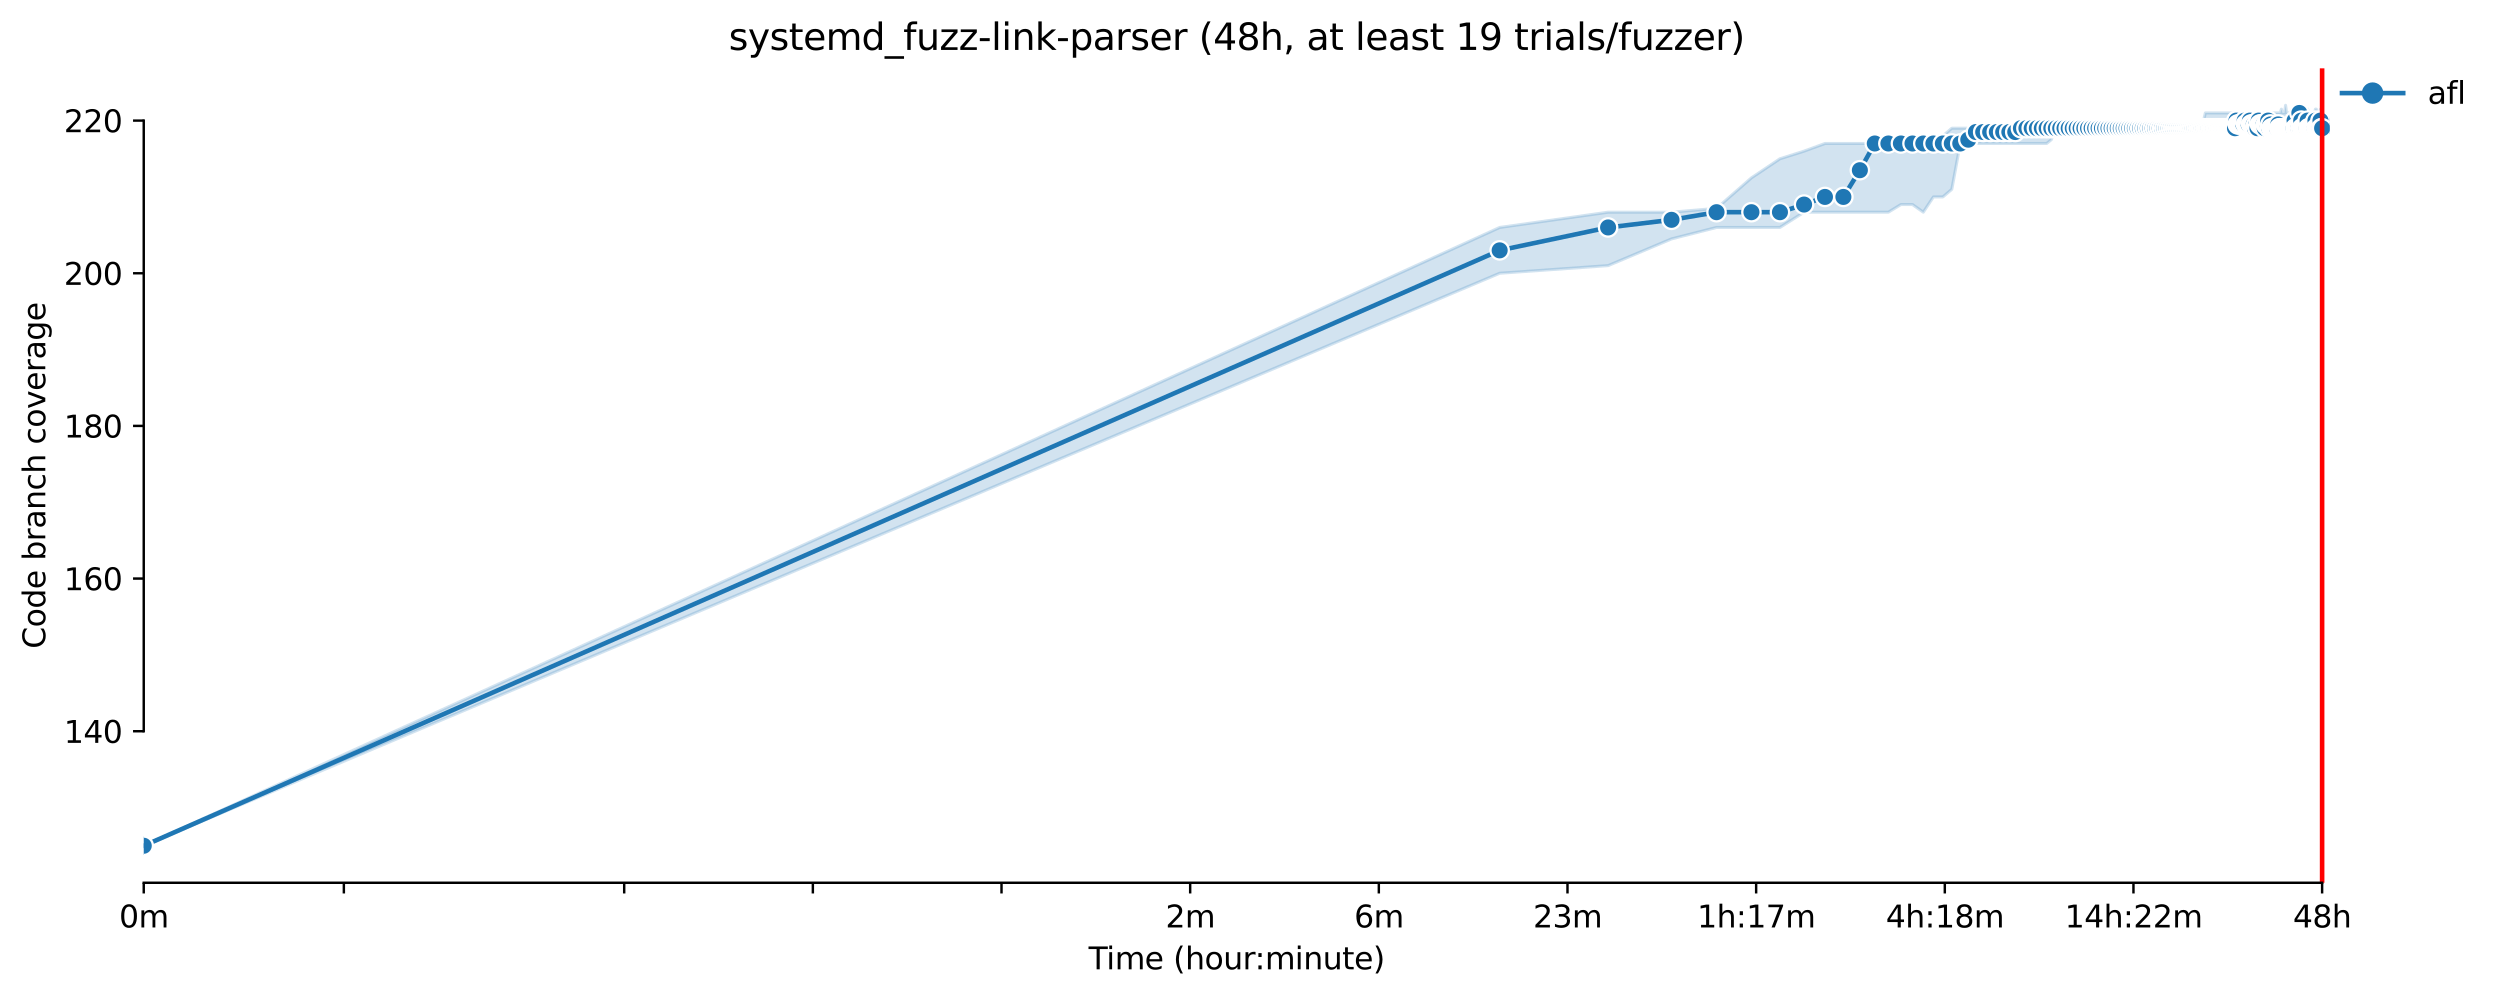 <?xml version="1.0" encoding="utf-8" standalone="no"?>
<!DOCTYPE svg PUBLIC "-//W3C//DTD SVG 1.1//EN"
  "http://www.w3.org/Graphics/SVG/1.1/DTD/svg11.dtd">
<svg xmlns:xlink="http://www.w3.org/1999/xlink" width="816.832pt" height="325.986pt" viewBox="0 0 816.832 325.986" xmlns="http://www.w3.org/2000/svg" version="1.1">
 <defs>
  <style type="text/css">*{stroke-linejoin: round; stroke-linecap: butt}</style>
 </defs>
 <g id="figure_1">
  <g id="patch_1">
   <path d="M 0 325.986 
L 816.832 325.986 
L 816.832 0 
L 0 0 
z
" style="fill: #ffffff"/>
  </g>
  <g id="axes_1">
   <g id="patch_2">
    <path d="M 46.966 288.43 
L 761.206 288.43 
L 761.206 22.318 
L 46.966 22.318 
z
" style="fill: #ffffff"/>
   </g>
   <g id="PolyCollection_1">
    <defs>
     <path id="mf01e368e54" d="M 46.966 -49.652 
L 46.966 -49.652 
L 489.99 -236.704 
L 525.418 -239.198 
L 546.142 -247.927 
L 560.846 -251.668 
L 572.252 -251.668 
L 581.57 -251.668 
L 589.449 -256.656 
L 596.275 -256.656 
L 602.295 -256.656 
L 607.68 -256.656 
L 612.551 -256.656 
L 616.999 -256.656 
L 621.09 -259.15 
L 624.878 -259.15 
L 628.404 -256.656 
L 631.703 -261.644 
L 634.801 -261.644 
L 637.723 -264.138 
L 640.486 -279.102 
L 643.108 -279.102 
L 645.602 -279.102 
L 647.98 -279.102 
L 650.252 -279.102 
L 652.427 -279.102 
L 654.514 -279.102 
L 656.518 -279.102 
L 658.447 -279.102 
L 660.306 -279.102 
L 662.1 -279.102 
L 663.832 -279.102 
L 665.508 -279.102 
L 667.131 -279.102 
L 668.704 -279.102 
L 670.23 -280.349 
L 671.711 -284.09 
L 673.151 -284.09 
L 674.552 -284.09 
L 675.915 -284.09 
L 677.242 -284.09 
L 678.536 -284.09 
L 679.799 -284.09 
L 681.03 -284.09 
L 682.233 -284.09 
L 683.408 -284.09 
L 684.557 -284.09 
L 685.68 -284.09 
L 686.779 -284.09 
L 687.855 -284.09 
L 688.909 -284.09 
L 689.942 -284.09 
L 690.954 -284.09 
L 691.946 -284.09 
L 692.92 -284.09 
L 693.875 -284.09 
L 694.813 -284.09 
L 695.734 -284.09 
L 696.639 -284.09 
L 697.528 -284.09 
L 698.402 -284.09 
L 699.261 -284.09 
L 700.105 -284.09 
L 700.937 -284.09 
L 701.754 -284.09 
L 702.559 -284.09 
L 703.352 -284.09 
L 704.132 -284.09 
L 704.901 -284.09 
L 705.658 -284.09 
L 706.404 -284.09 
L 707.14 -284.09 
L 707.865 -284.09 
L 708.58 -284.09 
L 709.285 -284.09 
L 709.98 -284.09 
L 710.666 -284.09 
L 711.343 -284.09 
L 712.011 -284.09 
L 712.671 -284.09 
L 713.322 -284.09 
L 713.965 -284.09 
L 714.6 -284.09 
L 715.227 -284.09 
L 715.846 -284.09 
L 716.458 -284.09 
L 717.063 -284.09 
L 717.661 -284.09 
L 718.252 -284.09 
L 718.836 -284.09 
L 719.414 -284.09 
L 719.985 -284.09 
L 720.55 -284.09 
L 721.108 -284.09 
L 721.661 -284.09 
L 722.207 -284.09 
L 722.748 -284.09 
L 723.284 -284.09 
L 723.813 -284.09 
L 724.337 -284.09 
L 724.856 -284.09 
L 725.37 -284.09 
L 725.879 -284.09 
L 726.382 -284.09 
L 726.881 -284.09 
L 727.375 -284.09 
L 727.864 -284.09 
L 728.348 -284.09 
L 728.828 -284.09 
L 729.304 -284.09 
L 729.775 -284.09 
L 730.242 -284.09 
L 730.704 -284.09 
L 731.163 -284.09 
L 731.617 -284.09 
L 732.067 -284.09 
L 732.514 -284.09 
L 732.956 -284.09 
L 733.395 -284.09 
L 733.83 -284.09 
L 734.261 -284.09 
L 734.689 -284.09 
L 735.113 -284.09 
L 735.534 -284.09 
L 735.951 -284.09 
L 736.365 -284.09 
L 736.775 -284.09 
L 737.183 -284.09 
L 737.587 -284.09 
L 737.988 -284.09 
L 738.385 -284.09 
L 738.78 -284.09 
L 739.172 -284.09 
L 739.56 -284.09 
L 739.946 -284.09 
L 740.329 -284.09 
L 740.709 -284.09 
L 741.086 -284.09 
L 741.461 -284.09 
L 741.832 -284.09 
L 742.202 -284.09 
L 742.568 -284.09 
L 742.932 -284.09 
L 743.293 -284.09 
L 743.652 -284.09 
L 744.008 -284.09 
L 744.362 -284.09 
L 744.713 -284.09 
L 745.062 -284.09 
L 745.408 -284.09 
L 745.752 -284.09 
L 746.094 -284.09 
L 746.434 -284.09 
L 746.771 -284.09 
L 747.106 -284.09 
L 747.439 -284.09 
L 747.77 -284.09 
L 748.099 -284.09 
L 748.426 -284.09 
L 748.75 -284.09 
L 749.073 -284.09 
L 749.393 -284.09 
L 749.711 -284.09 
L 750.028 -284.09 
L 750.342 -284.09 
L 750.655 -284.09 
L 750.966 -284.09 
L 751.275 -284.09 
L 751.582 -284.09 
L 751.887 -284.09 
L 752.19 -284.09 
L 752.492 -284.09 
L 752.791 -284.09 
L 753.089 -284.09 
L 753.386 -284.09 
L 753.68 -284.09 
L 753.973 -284.09 
L 754.265 -284.09 
L 754.554 -284.09 
L 754.842 -284.09 
L 755.128 -284.09 
L 755.413 -284.09 
L 755.696 -284.09 
L 755.978 -284.09 
L 756.258 -284.09 
L 756.537 -284.09 
L 756.814 -284.09 
L 757.089 -284.09 
L 757.363 -284.09 
L 757.636 -284.09 
L 757.907 -284.09 
L 758.177 -284.09 
L 758.445 -284.09 
L 758.712 -284.09 
L 758.712 -289.078 
L 758.712 -289.078 
L 758.445 -289.078 
L 758.177 -290.325 
L 757.907 -289.078 
L 757.636 -289.078 
L 757.363 -289.078 
L 757.089 -289.078 
L 756.814 -290.325 
L 756.537 -290.325 
L 756.258 -289.078 
L 755.978 -289.078 
L 755.696 -289.078 
L 755.413 -289.078 
L 755.128 -289.078 
L 754.842 -289.078 
L 754.554 -289.078 
L 754.265 -289.078 
L 753.973 -290.325 
L 753.68 -289.078 
L 753.386 -289.078 
L 753.089 -289.078 
L 752.791 -289.078 
L 752.492 -289.078 
L 752.19 -289.078 
L 751.887 -290.325 
L 751.582 -289.078 
L 751.275 -291.572 
L 750.966 -289.078 
L 750.655 -289.078 
L 750.342 -289.078 
L 750.028 -289.078 
L 749.711 -290.325 
L 749.393 -289.078 
L 749.073 -289.078 
L 748.75 -289.078 
L 748.426 -289.078 
L 748.099 -289.078 
L 747.77 -289.078 
L 747.439 -289.078 
L 747.106 -289.078 
L 746.771 -291.572 
L 746.434 -289.078 
L 746.094 -289.078 
L 745.752 -289.078 
L 745.408 -290.325 
L 745.062 -289.078 
L 744.713 -289.078 
L 744.362 -289.078 
L 744.008 -289.078 
L 743.652 -289.078 
L 743.293 -289.078 
L 742.932 -289.078 
L 742.568 -289.078 
L 742.202 -289.078 
L 741.832 -289.078 
L 741.461 -289.078 
L 741.086 -289.078 
L 740.709 -289.078 
L 740.329 -289.078 
L 739.946 -289.078 
L 739.56 -289.078 
L 739.172 -289.078 
L 738.78 -289.078 
L 738.385 -289.078 
L 737.988 -289.078 
L 737.587 -289.078 
L 737.183 -289.078 
L 736.775 -289.078 
L 736.365 -289.078 
L 735.951 -289.078 
L 735.534 -289.078 
L 735.113 -289.078 
L 734.689 -289.078 
L 734.261 -289.078 
L 733.83 -289.078 
L 733.395 -289.078 
L 732.956 -289.078 
L 732.514 -289.078 
L 732.067 -289.078 
L 731.617 -289.078 
L 731.163 -289.078 
L 730.704 -289.078 
L 730.242 -289.078 
L 729.775 -289.078 
L 729.304 -289.078 
L 728.828 -289.078 
L 728.348 -289.078 
L 727.864 -289.078 
L 727.375 -289.078 
L 726.881 -289.078 
L 726.382 -289.078 
L 725.879 -289.078 
L 725.37 -289.078 
L 724.856 -289.078 
L 724.337 -289.078 
L 723.813 -289.078 
L 723.284 -289.078 
L 722.748 -289.078 
L 722.207 -289.078 
L 721.661 -289.078 
L 721.108 -289.078 
L 720.55 -289.078 
L 719.985 -286.584 
L 719.414 -285.337 
L 718.836 -285.337 
L 718.252 -286.584 
L 717.661 -286.584 
L 717.063 -286.584 
L 716.458 -286.584 
L 715.846 -285.337 
L 715.227 -284.09 
L 714.6 -284.09 
L 713.965 -284.09 
L 713.322 -284.09 
L 712.671 -284.09 
L 712.011 -284.09 
L 711.343 -284.09 
L 710.666 -284.09 
L 709.98 -284.09 
L 709.285 -284.09 
L 708.58 -284.09 
L 707.865 -284.09 
L 707.14 -284.09 
L 706.404 -284.09 
L 705.658 -284.09 
L 704.901 -284.09 
L 704.132 -284.09 
L 703.352 -284.09 
L 702.559 -284.09 
L 701.754 -284.09 
L 700.937 -284.09 
L 700.105 -284.09 
L 699.261 -284.09 
L 698.402 -284.09 
L 697.528 -284.09 
L 696.639 -284.09 
L 695.734 -284.09 
L 694.813 -284.09 
L 693.875 -284.09 
L 692.92 -284.09 
L 691.946 -284.09 
L 690.954 -284.09 
L 689.942 -284.09 
L 688.909 -284.09 
L 687.855 -284.09 
L 686.779 -284.09 
L 685.68 -284.09 
L 684.557 -284.09 
L 683.408 -284.09 
L 682.233 -284.09 
L 681.03 -284.09 
L 679.799 -284.09 
L 678.536 -284.09 
L 677.242 -284.09 
L 675.915 -284.09 
L 674.552 -284.09 
L 673.151 -284.09 
L 671.711 -284.09 
L 670.23 -284.09 
L 668.704 -284.09 
L 667.131 -284.09 
L 665.508 -284.09 
L 663.832 -284.09 
L 662.1 -284.09 
L 660.306 -284.09 
L 658.447 -284.09 
L 656.518 -284.09 
L 654.514 -284.09 
L 652.427 -284.09 
L 650.252 -284.09 
L 647.98 -284.09 
L 645.602 -284.09 
L 643.108 -284.09 
L 640.486 -284.09 
L 637.723 -284.09 
L 634.801 -281.596 
L 631.703 -281.596 
L 628.404 -279.102 
L 624.878 -279.102 
L 621.09 -279.102 
L 616.999 -279.102 
L 612.551 -279.102 
L 607.68 -279.102 
L 602.295 -279.102 
L 596.275 -279.102 
L 589.449 -276.608 
L 581.57 -274.114 
L 572.252 -267.879 
L 560.846 -257.903 
L 546.142 -256.656 
L 525.418 -256.656 
L 489.99 -251.668 
L 46.966 -49.652 
z
" style="stroke: #1f77b4; stroke-opacity: 0.2"/>
    </defs>
    <g clip-path="url(#p136a111b9c)">
     <use xlink:href="#mf01e368e54" x="0" y="325.986" style="fill: #1f77b4; fill-opacity: 0.2; stroke: #1f77b4; stroke-opacity: 0.2"/>
    </g>
   </g>
   <g id="matplotlib.axis_1">
    <g id="xtick_1">
     <g id="line2d_1">
      <defs>
       <path id="m163ec6a4d7" d="M 0 0 
L 0 3.5 
" style="stroke: #000000; stroke-width: 0.8"/>
      </defs>
      <g>
       <use xlink:href="#m163ec6a4d7" x="46.966" y="288.43" style="stroke: #000000; stroke-width: 0.8"/>
      </g>
     </g>
     <g id="text_1">
      <!-- 0m -->
      <g transform="translate(38.914 303.029) scale(0.1 -0.1)">
       <defs>
        <path id="DejaVuSans-30" d="M 2034 4250 
Q 1547 4250 1301 3770 
Q 1056 3291 1056 2328 
Q 1056 1369 1301 889 
Q 1547 409 2034 409 
Q 2525 409 2770 889 
Q 3016 1369 3016 2328 
Q 3016 3291 2770 3770 
Q 2525 4250 2034 4250 
z
M 2034 4750 
Q 2819 4750 3233 4129 
Q 3647 3509 3647 2328 
Q 3647 1150 3233 529 
Q 2819 -91 2034 -91 
Q 1250 -91 836 529 
Q 422 1150 422 2328 
Q 422 3509 836 4129 
Q 1250 4750 2034 4750 
z
" transform="scale(0.016)"/>
        <path id="DejaVuSans-6d" d="M 3328 2828 
Q 3544 3216 3844 3400 
Q 4144 3584 4550 3584 
Q 5097 3584 5394 3201 
Q 5691 2819 5691 2113 
L 5691 0 
L 5113 0 
L 5113 2094 
Q 5113 2597 4934 2840 
Q 4756 3084 4391 3084 
Q 3944 3084 3684 2787 
Q 3425 2491 3425 1978 
L 3425 0 
L 2847 0 
L 2847 2094 
Q 2847 2600 2669 2842 
Q 2491 3084 2119 3084 
Q 1678 3084 1418 2786 
Q 1159 2488 1159 1978 
L 1159 0 
L 581 0 
L 581 3500 
L 1159 3500 
L 1159 2956 
Q 1356 3278 1631 3431 
Q 1906 3584 2284 3584 
Q 2666 3584 2933 3390 
Q 3200 3197 3328 2828 
z
" transform="scale(0.016)"/>
       </defs>
       <use xlink:href="#DejaVuSans-30"/>
       <use xlink:href="#DejaVuSans-6d" x="63.623"/>
      </g>
     </g>
    </g>
    <g id="xtick_2">
     <g id="line2d_2">
      <g>
       <use xlink:href="#m163ec6a4d7" x="112.349" y="288.43" style="stroke: #000000; stroke-width: 0.8"/>
      </g>
     </g>
    </g>
    <g id="xtick_3">
     <g id="line2d_3">
      <g>
       <use xlink:href="#m163ec6a4d7" x="203.945" y="288.43" style="stroke: #000000; stroke-width: 0.8"/>
      </g>
     </g>
    </g>
    <g id="xtick_4">
     <g id="line2d_4">
      <g>
       <use xlink:href="#m163ec6a4d7" x="265.586" y="288.43" style="stroke: #000000; stroke-width: 0.8"/>
      </g>
     </g>
    </g>
    <g id="xtick_5">
     <g id="line2d_5">
      <g>
       <use xlink:href="#m163ec6a4d7" x="327.227" y="288.43" style="stroke: #000000; stroke-width: 0.8"/>
      </g>
     </g>
    </g>
    <g id="xtick_6">
     <g id="line2d_6">
      <g>
       <use xlink:href="#m163ec6a4d7" x="388.867" y="288.43" style="stroke: #000000; stroke-width: 0.8"/>
      </g>
     </g>
     <g id="text_2">
      <!-- 2m -->
      <g transform="translate(380.816 303.029) scale(0.1 -0.1)">
       <defs>
        <path id="DejaVuSans-32" d="M 1228 531 
L 3431 531 
L 3431 0 
L 469 0 
L 469 531 
Q 828 903 1448 1529 
Q 2069 2156 2228 2338 
Q 2531 2678 2651 2914 
Q 2772 3150 2772 3378 
Q 2772 3750 2511 3984 
Q 2250 4219 1831 4219 
Q 1534 4219 1204 4116 
Q 875 4013 500 3803 
L 500 4441 
Q 881 4594 1212 4672 
Q 1544 4750 1819 4750 
Q 2544 4750 2975 4387 
Q 3406 4025 3406 3419 
Q 3406 3131 3298 2873 
Q 3191 2616 2906 2266 
Q 2828 2175 2409 1742 
Q 1991 1309 1228 531 
z
" transform="scale(0.016)"/>
       </defs>
       <use xlink:href="#DejaVuSans-32"/>
       <use xlink:href="#DejaVuSans-6d" x="63.623"/>
      </g>
     </g>
    </g>
    <g id="xtick_7">
     <g id="line2d_7">
      <g>
       <use xlink:href="#m163ec6a4d7" x="450.508" y="288.43" style="stroke: #000000; stroke-width: 0.8"/>
      </g>
     </g>
     <g id="text_3">
      <!-- 6m -->
      <g transform="translate(442.457 303.029) scale(0.1 -0.1)">
       <defs>
        <path id="DejaVuSans-36" d="M 2113 2584 
Q 1688 2584 1439 2293 
Q 1191 2003 1191 1497 
Q 1191 994 1439 701 
Q 1688 409 2113 409 
Q 2538 409 2786 701 
Q 3034 994 3034 1497 
Q 3034 2003 2786 2293 
Q 2538 2584 2113 2584 
z
M 3366 4563 
L 3366 3988 
Q 3128 4100 2886 4159 
Q 2644 4219 2406 4219 
Q 1781 4219 1451 3797 
Q 1122 3375 1075 2522 
Q 1259 2794 1537 2939 
Q 1816 3084 2150 3084 
Q 2853 3084 3261 2657 
Q 3669 2231 3669 1497 
Q 3669 778 3244 343 
Q 2819 -91 2113 -91 
Q 1303 -91 875 529 
Q 447 1150 447 2328 
Q 447 3434 972 4092 
Q 1497 4750 2381 4750 
Q 2619 4750 2861 4703 
Q 3103 4656 3366 4563 
z
" transform="scale(0.016)"/>
       </defs>
       <use xlink:href="#DejaVuSans-36"/>
       <use xlink:href="#DejaVuSans-6d" x="63.623"/>
      </g>
     </g>
    </g>
    <g id="xtick_8">
     <g id="line2d_8">
      <g>
       <use xlink:href="#m163ec6a4d7" x="512.149" y="288.43" style="stroke: #000000; stroke-width: 0.8"/>
      </g>
     </g>
     <g id="text_4">
      <!-- 23m -->
      <g transform="translate(500.916 303.029) scale(0.1 -0.1)">
       <defs>
        <path id="DejaVuSans-33" d="M 2597 2516 
Q 3050 2419 3304 2112 
Q 3559 1806 3559 1356 
Q 3559 666 3084 287 
Q 2609 -91 1734 -91 
Q 1441 -91 1130 -33 
Q 819 25 488 141 
L 488 750 
Q 750 597 1062 519 
Q 1375 441 1716 441 
Q 2309 441 2620 675 
Q 2931 909 2931 1356 
Q 2931 1769 2642 2001 
Q 2353 2234 1838 2234 
L 1294 2234 
L 1294 2753 
L 1863 2753 
Q 2328 2753 2575 2939 
Q 2822 3125 2822 3475 
Q 2822 3834 2567 4026 
Q 2313 4219 1838 4219 
Q 1578 4219 1281 4162 
Q 984 4106 628 3988 
L 628 4550 
Q 988 4650 1302 4700 
Q 1616 4750 1894 4750 
Q 2613 4750 3031 4423 
Q 3450 4097 3450 3541 
Q 3450 3153 3228 2886 
Q 3006 2619 2597 2516 
z
" transform="scale(0.016)"/>
       </defs>
       <use xlink:href="#DejaVuSans-32"/>
       <use xlink:href="#DejaVuSans-33" x="63.623"/>
       <use xlink:href="#DejaVuSans-6d" x="127.246"/>
      </g>
     </g>
    </g>
    <g id="xtick_9">
     <g id="line2d_9">
      <g>
       <use xlink:href="#m163ec6a4d7" x="573.79" y="288.43" style="stroke: #000000; stroke-width: 0.8"/>
      </g>
     </g>
     <g id="text_5">
      <!-- 1h:17m -->
      <g transform="translate(554.523 303.029) scale(0.1 -0.1)">
       <defs>
        <path id="DejaVuSans-31" d="M 794 531 
L 1825 531 
L 1825 4091 
L 703 3866 
L 703 4441 
L 1819 4666 
L 2450 4666 
L 2450 531 
L 3481 531 
L 3481 0 
L 794 0 
L 794 531 
z
" transform="scale(0.016)"/>
        <path id="DejaVuSans-68" d="M 3513 2113 
L 3513 0 
L 2938 0 
L 2938 2094 
Q 2938 2591 2744 2837 
Q 2550 3084 2163 3084 
Q 1697 3084 1428 2787 
Q 1159 2491 1159 1978 
L 1159 0 
L 581 0 
L 581 4863 
L 1159 4863 
L 1159 2956 
Q 1366 3272 1645 3428 
Q 1925 3584 2291 3584 
Q 2894 3584 3203 3211 
Q 3513 2838 3513 2113 
z
" transform="scale(0.016)"/>
        <path id="DejaVuSans-3a" d="M 750 794 
L 1409 794 
L 1409 0 
L 750 0 
L 750 794 
z
M 750 3309 
L 1409 3309 
L 1409 2516 
L 750 2516 
L 750 3309 
z
" transform="scale(0.016)"/>
        <path id="DejaVuSans-37" d="M 525 4666 
L 3525 4666 
L 3525 4397 
L 1831 0 
L 1172 0 
L 2766 4134 
L 525 4134 
L 525 4666 
z
" transform="scale(0.016)"/>
       </defs>
       <use xlink:href="#DejaVuSans-31"/>
       <use xlink:href="#DejaVuSans-68" x="63.623"/>
       <use xlink:href="#DejaVuSans-3a" x="127.002"/>
       <use xlink:href="#DejaVuSans-31" x="160.693"/>
       <use xlink:href="#DejaVuSans-37" x="224.316"/>
       <use xlink:href="#DejaVuSans-6d" x="287.939"/>
      </g>
     </g>
    </g>
    <g id="xtick_10">
     <g id="line2d_10">
      <g>
       <use xlink:href="#m163ec6a4d7" x="635.431" y="288.43" style="stroke: #000000; stroke-width: 0.8"/>
      </g>
     </g>
     <g id="text_6">
      <!-- 4h:18m -->
      <g transform="translate(616.163 303.029) scale(0.1 -0.1)">
       <defs>
        <path id="DejaVuSans-34" d="M 2419 4116 
L 825 1625 
L 2419 1625 
L 2419 4116 
z
M 2253 4666 
L 3047 4666 
L 3047 1625 
L 3713 1625 
L 3713 1100 
L 3047 1100 
L 3047 0 
L 2419 0 
L 2419 1100 
L 313 1100 
L 313 1709 
L 2253 4666 
z
" transform="scale(0.016)"/>
        <path id="DejaVuSans-38" d="M 2034 2216 
Q 1584 2216 1326 1975 
Q 1069 1734 1069 1313 
Q 1069 891 1326 650 
Q 1584 409 2034 409 
Q 2484 409 2743 651 
Q 3003 894 3003 1313 
Q 3003 1734 2745 1975 
Q 2488 2216 2034 2216 
z
M 1403 2484 
Q 997 2584 770 2862 
Q 544 3141 544 3541 
Q 544 4100 942 4425 
Q 1341 4750 2034 4750 
Q 2731 4750 3128 4425 
Q 3525 4100 3525 3541 
Q 3525 3141 3298 2862 
Q 3072 2584 2669 2484 
Q 3125 2378 3379 2068 
Q 3634 1759 3634 1313 
Q 3634 634 3220 271 
Q 2806 -91 2034 -91 
Q 1263 -91 848 271 
Q 434 634 434 1313 
Q 434 1759 690 2068 
Q 947 2378 1403 2484 
z
M 1172 3481 
Q 1172 3119 1398 2916 
Q 1625 2713 2034 2713 
Q 2441 2713 2670 2916 
Q 2900 3119 2900 3481 
Q 2900 3844 2670 4047 
Q 2441 4250 2034 4250 
Q 1625 4250 1398 4047 
Q 1172 3844 1172 3481 
z
" transform="scale(0.016)"/>
       </defs>
       <use xlink:href="#DejaVuSans-34"/>
       <use xlink:href="#DejaVuSans-68" x="63.623"/>
       <use xlink:href="#DejaVuSans-3a" x="127.002"/>
       <use xlink:href="#DejaVuSans-31" x="160.693"/>
       <use xlink:href="#DejaVuSans-38" x="224.316"/>
       <use xlink:href="#DejaVuSans-6d" x="287.939"/>
      </g>
     </g>
    </g>
    <g id="xtick_11">
     <g id="line2d_11">
      <g>
       <use xlink:href="#m163ec6a4d7" x="697.071" y="288.43" style="stroke: #000000; stroke-width: 0.8"/>
      </g>
     </g>
     <g id="text_7">
      <!-- 14h:22m -->
      <g transform="translate(674.623 303.029) scale(0.1 -0.1)">
       <use xlink:href="#DejaVuSans-31"/>
       <use xlink:href="#DejaVuSans-34" x="63.623"/>
       <use xlink:href="#DejaVuSans-68" x="127.246"/>
       <use xlink:href="#DejaVuSans-3a" x="190.625"/>
       <use xlink:href="#DejaVuSans-32" x="224.316"/>
       <use xlink:href="#DejaVuSans-32" x="287.939"/>
       <use xlink:href="#DejaVuSans-6d" x="351.562"/>
      </g>
     </g>
    </g>
    <g id="xtick_12">
     <g id="line2d_12">
      <g>
       <use xlink:href="#m163ec6a4d7" x="758.712" y="288.43" style="stroke: #000000; stroke-width: 0.8"/>
      </g>
     </g>
     <g id="text_8">
      <!-- 48h -->
      <g transform="translate(749.181 303.029) scale(0.1 -0.1)">
       <use xlink:href="#DejaVuSans-34"/>
       <use xlink:href="#DejaVuSans-38" x="63.623"/>
       <use xlink:href="#DejaVuSans-68" x="127.246"/>
      </g>
     </g>
    </g>
    <g id="text_9">
     <!-- Time (hour:minute) -->
     <g transform="translate(355.679 316.707) scale(0.1 -0.1)">
      <defs>
       <path id="DejaVuSans-54" d="M -19 4666 
L 3928 4666 
L 3928 4134 
L 2272 4134 
L 2272 0 
L 1638 0 
L 1638 4134 
L -19 4134 
L -19 4666 
z
" transform="scale(0.016)"/>
       <path id="DejaVuSans-69" d="M 603 3500 
L 1178 3500 
L 1178 0 
L 603 0 
L 603 3500 
z
M 603 4863 
L 1178 4863 
L 1178 4134 
L 603 4134 
L 603 4863 
z
" transform="scale(0.016)"/>
       <path id="DejaVuSans-65" d="M 3597 1894 
L 3597 1613 
L 953 1613 
Q 991 1019 1311 708 
Q 1631 397 2203 397 
Q 2534 397 2845 478 
Q 3156 559 3463 722 
L 3463 178 
Q 3153 47 2828 -22 
Q 2503 -91 2169 -91 
Q 1331 -91 842 396 
Q 353 884 353 1716 
Q 353 2575 817 3079 
Q 1281 3584 2069 3584 
Q 2775 3584 3186 3129 
Q 3597 2675 3597 1894 
z
M 3022 2063 
Q 3016 2534 2758 2815 
Q 2500 3097 2075 3097 
Q 1594 3097 1305 2825 
Q 1016 2553 972 2059 
L 3022 2063 
z
" transform="scale(0.016)"/>
       <path id="DejaVuSans-20" transform="scale(0.016)"/>
       <path id="DejaVuSans-28" d="M 1984 4856 
Q 1566 4138 1362 3434 
Q 1159 2731 1159 2009 
Q 1159 1288 1364 580 
Q 1569 -128 1984 -844 
L 1484 -844 
Q 1016 -109 783 600 
Q 550 1309 550 2009 
Q 550 2706 781 3412 
Q 1013 4119 1484 4856 
L 1984 4856 
z
" transform="scale(0.016)"/>
       <path id="DejaVuSans-6f" d="M 1959 3097 
Q 1497 3097 1228 2736 
Q 959 2375 959 1747 
Q 959 1119 1226 758 
Q 1494 397 1959 397 
Q 2419 397 2687 759 
Q 2956 1122 2956 1747 
Q 2956 2369 2687 2733 
Q 2419 3097 1959 3097 
z
M 1959 3584 
Q 2709 3584 3137 3096 
Q 3566 2609 3566 1747 
Q 3566 888 3137 398 
Q 2709 -91 1959 -91 
Q 1206 -91 779 398 
Q 353 888 353 1747 
Q 353 2609 779 3096 
Q 1206 3584 1959 3584 
z
" transform="scale(0.016)"/>
       <path id="DejaVuSans-75" d="M 544 1381 
L 544 3500 
L 1119 3500 
L 1119 1403 
Q 1119 906 1312 657 
Q 1506 409 1894 409 
Q 2359 409 2629 706 
Q 2900 1003 2900 1516 
L 2900 3500 
L 3475 3500 
L 3475 0 
L 2900 0 
L 2900 538 
Q 2691 219 2414 64 
Q 2138 -91 1772 -91 
Q 1169 -91 856 284 
Q 544 659 544 1381 
z
M 1991 3584 
L 1991 3584 
z
" transform="scale(0.016)"/>
       <path id="DejaVuSans-72" d="M 2631 2963 
Q 2534 3019 2420 3045 
Q 2306 3072 2169 3072 
Q 1681 3072 1420 2755 
Q 1159 2438 1159 1844 
L 1159 0 
L 581 0 
L 581 3500 
L 1159 3500 
L 1159 2956 
Q 1341 3275 1631 3429 
Q 1922 3584 2338 3584 
Q 2397 3584 2469 3576 
Q 2541 3569 2628 3553 
L 2631 2963 
z
" transform="scale(0.016)"/>
       <path id="DejaVuSans-6e" d="M 3513 2113 
L 3513 0 
L 2938 0 
L 2938 2094 
Q 2938 2591 2744 2837 
Q 2550 3084 2163 3084 
Q 1697 3084 1428 2787 
Q 1159 2491 1159 1978 
L 1159 0 
L 581 0 
L 581 3500 
L 1159 3500 
L 1159 2956 
Q 1366 3272 1645 3428 
Q 1925 3584 2291 3584 
Q 2894 3584 3203 3211 
Q 3513 2838 3513 2113 
z
" transform="scale(0.016)"/>
       <path id="DejaVuSans-74" d="M 1172 4494 
L 1172 3500 
L 2356 3500 
L 2356 3053 
L 1172 3053 
L 1172 1153 
Q 1172 725 1289 603 
Q 1406 481 1766 481 
L 2356 481 
L 2356 0 
L 1766 0 
Q 1100 0 847 248 
Q 594 497 594 1153 
L 594 3053 
L 172 3053 
L 172 3500 
L 594 3500 
L 594 4494 
L 1172 4494 
z
" transform="scale(0.016)"/>
       <path id="DejaVuSans-29" d="M 513 4856 
L 1013 4856 
Q 1481 4119 1714 3412 
Q 1947 2706 1947 2009 
Q 1947 1309 1714 600 
Q 1481 -109 1013 -844 
L 513 -844 
Q 928 -128 1133 580 
Q 1338 1288 1338 2009 
Q 1338 2731 1133 3434 
Q 928 4138 513 4856 
z
" transform="scale(0.016)"/>
      </defs>
      <use xlink:href="#DejaVuSans-54"/>
      <use xlink:href="#DejaVuSans-69" x="57.959"/>
      <use xlink:href="#DejaVuSans-6d" x="85.742"/>
      <use xlink:href="#DejaVuSans-65" x="183.154"/>
      <use xlink:href="#DejaVuSans-20" x="244.678"/>
      <use xlink:href="#DejaVuSans-28" x="276.465"/>
      <use xlink:href="#DejaVuSans-68" x="315.479"/>
      <use xlink:href="#DejaVuSans-6f" x="378.857"/>
      <use xlink:href="#DejaVuSans-75" x="440.039"/>
      <use xlink:href="#DejaVuSans-72" x="503.418"/>
      <use xlink:href="#DejaVuSans-3a" x="542.781"/>
      <use xlink:href="#DejaVuSans-6d" x="576.473"/>
      <use xlink:href="#DejaVuSans-69" x="673.885"/>
      <use xlink:href="#DejaVuSans-6e" x="701.668"/>
      <use xlink:href="#DejaVuSans-75" x="765.047"/>
      <use xlink:href="#DejaVuSans-74" x="828.426"/>
      <use xlink:href="#DejaVuSans-65" x="867.635"/>
      <use xlink:href="#DejaVuSans-29" x="929.158"/>
     </g>
    </g>
   </g>
   <g id="matplotlib.axis_2">
    <g id="ytick_1">
     <g id="line2d_13">
      <defs>
       <path id="m5f1158f7d7" d="M 0 0 
L -3.5 0 
" style="stroke: #000000; stroke-width: 0.8"/>
      </defs>
      <g>
       <use xlink:href="#m5f1158f7d7" x="46.966" y="238.924" style="stroke: #000000; stroke-width: 0.8"/>
      </g>
     </g>
     <g id="text_10">
      <!-- 140 -->
      <g transform="translate(20.878 242.723) scale(0.1 -0.1)">
       <use xlink:href="#DejaVuSans-31"/>
       <use xlink:href="#DejaVuSans-34" x="63.623"/>
       <use xlink:href="#DejaVuSans-30" x="127.246"/>
      </g>
     </g>
    </g>
    <g id="ytick_2">
     <g id="line2d_14">
      <g>
       <use xlink:href="#m5f1158f7d7" x="46.966" y="189.043" style="stroke: #000000; stroke-width: 0.8"/>
      </g>
     </g>
     <g id="text_11">
      <!-- 160 -->
      <g transform="translate(20.878 192.843) scale(0.1 -0.1)">
       <use xlink:href="#DejaVuSans-31"/>
       <use xlink:href="#DejaVuSans-36" x="63.623"/>
       <use xlink:href="#DejaVuSans-30" x="127.246"/>
      </g>
     </g>
    </g>
    <g id="ytick_3">
     <g id="line2d_15">
      <g>
       <use xlink:href="#m5f1158f7d7" x="46.966" y="139.163" style="stroke: #000000; stroke-width: 0.8"/>
      </g>
     </g>
     <g id="text_12">
      <!-- 180 -->
      <g transform="translate(20.878 142.962) scale(0.1 -0.1)">
       <use xlink:href="#DejaVuSans-31"/>
       <use xlink:href="#DejaVuSans-38" x="63.623"/>
       <use xlink:href="#DejaVuSans-30" x="127.246"/>
      </g>
     </g>
    </g>
    <g id="ytick_4">
     <g id="line2d_16">
      <g>
       <use xlink:href="#m5f1158f7d7" x="46.966" y="89.283" style="stroke: #000000; stroke-width: 0.8"/>
      </g>
     </g>
     <g id="text_13">
      <!-- 200 -->
      <g transform="translate(20.878 93.082) scale(0.1 -0.1)">
       <use xlink:href="#DejaVuSans-32"/>
       <use xlink:href="#DejaVuSans-30" x="63.623"/>
       <use xlink:href="#DejaVuSans-30" x="127.246"/>
      </g>
     </g>
    </g>
    <g id="ytick_5">
     <g id="line2d_17">
      <g>
       <use xlink:href="#m5f1158f7d7" x="46.966" y="39.402" style="stroke: #000000; stroke-width: 0.8"/>
      </g>
     </g>
     <g id="text_14">
      <!-- 220 -->
      <g transform="translate(20.878 43.201) scale(0.1 -0.1)">
       <use xlink:href="#DejaVuSans-32"/>
       <use xlink:href="#DejaVuSans-32" x="63.623"/>
       <use xlink:href="#DejaVuSans-30" x="127.246"/>
      </g>
     </g>
    </g>
    <g id="text_15">
     <!-- Code branch coverage -->
     <g transform="translate(14.798 211.949) rotate(-90) scale(0.1 -0.1)">
      <defs>
       <path id="DejaVuSans-43" d="M 4122 4306 
L 4122 3641 
Q 3803 3938 3442 4084 
Q 3081 4231 2675 4231 
Q 1875 4231 1450 3742 
Q 1025 3253 1025 2328 
Q 1025 1406 1450 917 
Q 1875 428 2675 428 
Q 3081 428 3442 575 
Q 3803 722 4122 1019 
L 4122 359 
Q 3791 134 3420 21 
Q 3050 -91 2638 -91 
Q 1578 -91 968 557 
Q 359 1206 359 2328 
Q 359 3453 968 4101 
Q 1578 4750 2638 4750 
Q 3056 4750 3426 4639 
Q 3797 4528 4122 4306 
z
" transform="scale(0.016)"/>
       <path id="DejaVuSans-64" d="M 2906 2969 
L 2906 4863 
L 3481 4863 
L 3481 0 
L 2906 0 
L 2906 525 
Q 2725 213 2448 61 
Q 2172 -91 1784 -91 
Q 1150 -91 751 415 
Q 353 922 353 1747 
Q 353 2572 751 3078 
Q 1150 3584 1784 3584 
Q 2172 3584 2448 3432 
Q 2725 3281 2906 2969 
z
M 947 1747 
Q 947 1113 1208 752 
Q 1469 391 1925 391 
Q 2381 391 2643 752 
Q 2906 1113 2906 1747 
Q 2906 2381 2643 2742 
Q 2381 3103 1925 3103 
Q 1469 3103 1208 2742 
Q 947 2381 947 1747 
z
" transform="scale(0.016)"/>
       <path id="DejaVuSans-62" d="M 3116 1747 
Q 3116 2381 2855 2742 
Q 2594 3103 2138 3103 
Q 1681 3103 1420 2742 
Q 1159 2381 1159 1747 
Q 1159 1113 1420 752 
Q 1681 391 2138 391 
Q 2594 391 2855 752 
Q 3116 1113 3116 1747 
z
M 1159 2969 
Q 1341 3281 1617 3432 
Q 1894 3584 2278 3584 
Q 2916 3584 3314 3078 
Q 3713 2572 3713 1747 
Q 3713 922 3314 415 
Q 2916 -91 2278 -91 
Q 1894 -91 1617 61 
Q 1341 213 1159 525 
L 1159 0 
L 581 0 
L 581 4863 
L 1159 4863 
L 1159 2969 
z
" transform="scale(0.016)"/>
       <path id="DejaVuSans-61" d="M 2194 1759 
Q 1497 1759 1228 1600 
Q 959 1441 959 1056 
Q 959 750 1161 570 
Q 1363 391 1709 391 
Q 2188 391 2477 730 
Q 2766 1069 2766 1631 
L 2766 1759 
L 2194 1759 
z
M 3341 1997 
L 3341 0 
L 2766 0 
L 2766 531 
Q 2569 213 2275 61 
Q 1981 -91 1556 -91 
Q 1019 -91 701 211 
Q 384 513 384 1019 
Q 384 1609 779 1909 
Q 1175 2209 1959 2209 
L 2766 2209 
L 2766 2266 
Q 2766 2663 2505 2880 
Q 2244 3097 1772 3097 
Q 1472 3097 1187 3025 
Q 903 2953 641 2809 
L 641 3341 
Q 956 3463 1253 3523 
Q 1550 3584 1831 3584 
Q 2591 3584 2966 3190 
Q 3341 2797 3341 1997 
z
" transform="scale(0.016)"/>
       <path id="DejaVuSans-63" d="M 3122 3366 
L 3122 2828 
Q 2878 2963 2633 3030 
Q 2388 3097 2138 3097 
Q 1578 3097 1268 2742 
Q 959 2388 959 1747 
Q 959 1106 1268 751 
Q 1578 397 2138 397 
Q 2388 397 2633 464 
Q 2878 531 3122 666 
L 3122 134 
Q 2881 22 2623 -34 
Q 2366 -91 2075 -91 
Q 1284 -91 818 406 
Q 353 903 353 1747 
Q 353 2603 823 3093 
Q 1294 3584 2113 3584 
Q 2378 3584 2631 3529 
Q 2884 3475 3122 3366 
z
" transform="scale(0.016)"/>
       <path id="DejaVuSans-76" d="M 191 3500 
L 800 3500 
L 1894 563 
L 2988 3500 
L 3597 3500 
L 2284 0 
L 1503 0 
L 191 3500 
z
" transform="scale(0.016)"/>
       <path id="DejaVuSans-67" d="M 2906 1791 
Q 2906 2416 2648 2759 
Q 2391 3103 1925 3103 
Q 1463 3103 1205 2759 
Q 947 2416 947 1791 
Q 947 1169 1205 825 
Q 1463 481 1925 481 
Q 2391 481 2648 825 
Q 2906 1169 2906 1791 
z
M 3481 434 
Q 3481 -459 3084 -895 
Q 2688 -1331 1869 -1331 
Q 1566 -1331 1297 -1286 
Q 1028 -1241 775 -1147 
L 775 -588 
Q 1028 -725 1275 -790 
Q 1522 -856 1778 -856 
Q 2344 -856 2625 -561 
Q 2906 -266 2906 331 
L 2906 616 
Q 2728 306 2450 153 
Q 2172 0 1784 0 
Q 1141 0 747 490 
Q 353 981 353 1791 
Q 353 2603 747 3093 
Q 1141 3584 1784 3584 
Q 2172 3584 2450 3431 
Q 2728 3278 2906 2969 
L 2906 3500 
L 3481 3500 
L 3481 434 
z
" transform="scale(0.016)"/>
      </defs>
      <use xlink:href="#DejaVuSans-43"/>
      <use xlink:href="#DejaVuSans-6f" x="69.824"/>
      <use xlink:href="#DejaVuSans-64" x="131.006"/>
      <use xlink:href="#DejaVuSans-65" x="194.482"/>
      <use xlink:href="#DejaVuSans-20" x="256.006"/>
      <use xlink:href="#DejaVuSans-62" x="287.793"/>
      <use xlink:href="#DejaVuSans-72" x="351.27"/>
      <use xlink:href="#DejaVuSans-61" x="392.383"/>
      <use xlink:href="#DejaVuSans-6e" x="453.662"/>
      <use xlink:href="#DejaVuSans-63" x="517.041"/>
      <use xlink:href="#DejaVuSans-68" x="572.021"/>
      <use xlink:href="#DejaVuSans-20" x="635.4"/>
      <use xlink:href="#DejaVuSans-63" x="667.188"/>
      <use xlink:href="#DejaVuSans-6f" x="722.168"/>
      <use xlink:href="#DejaVuSans-76" x="783.35"/>
      <use xlink:href="#DejaVuSans-65" x="842.529"/>
      <use xlink:href="#DejaVuSans-72" x="904.053"/>
      <use xlink:href="#DejaVuSans-61" x="945.166"/>
      <use xlink:href="#DejaVuSans-67" x="1006.445"/>
      <use xlink:href="#DejaVuSans-65" x="1069.922"/>
     </g>
    </g>
   </g>
   <g id="line2d_18">
    <path d="M 46.966 276.334 
L 489.99 81.801 
L 525.418 74.318 
L 546.142 71.824 
L 560.846 69.33 
L 581.57 69.33 
L 589.449 66.836 
L 596.275 64.342 
L 602.295 64.342 
L 607.68 55.613 
L 612.551 46.884 
L 640.486 46.884 
L 643.108 45.637 
L 645.602 43.143 
L 658.447 43.143 
L 660.306 41.896 
L 730.242 41.896 
L 730.704 39.402 
L 731.163 40.649 
L 732.956 40.649 
L 733.395 39.402 
L 733.83 40.649 
L 734.689 40.649 
L 735.113 39.402 
L 735.534 40.649 
L 736.365 40.649 
L 736.775 41.896 
L 737.183 40.649 
L 737.587 41.896 
L 737.988 39.402 
L 738.385 40.649 
L 739.56 40.649 
L 739.946 41.896 
L 740.329 40.649 
L 740.709 40.649 
L 741.086 39.402 
L 741.461 41.896 
L 741.832 40.649 
L 742.202 41.896 
L 744.008 41.896 
L 744.362 40.649 
L 744.713 41.896 
L 749.393 41.896 
L 749.711 39.402 
L 750.028 41.896 
L 750.966 41.896 
L 751.275 36.908 
L 751.582 41.896 
L 751.887 39.402 
L 752.19 41.896 
L 753.68 41.896 
L 753.973 39.402 
L 754.265 41.896 
L 756.258 41.896 
L 756.537 39.402 
L 756.814 41.896 
L 757.907 41.896 
L 758.177 39.402 
L 758.445 41.896 
L 758.712 41.896 
L 758.712 41.896 
" clip-path="url(#p136a111b9c)" style="fill: none; stroke: #1f77b4; stroke-width: 1.5; stroke-linecap: square"/>
    <defs>
     <path id="m1f9794c044" d="M 0 3 
C 0.796 3 1.559 2.684 2.121 2.121 
C 2.684 1.559 3 0.796 3 0 
C 3 -0.796 2.684 -1.559 2.121 -2.121 
C 1.559 -2.684 0.796 -3 0 -3 
C -0.796 -3 -1.559 -2.684 -2.121 -2.121 
C -2.684 -1.559 -3 -0.796 -3 0 
C -3 0.796 -2.684 1.559 -2.121 2.121 
C -1.559 2.684 -0.796 3 0 3 
z
" style="stroke: #ffffff; stroke-width: 0.75"/>
    </defs>
    <g clip-path="url(#p136a111b9c)">
     <use xlink:href="#m1f9794c044" x="46.966" y="276.334" style="fill: #1f77b4; stroke: #ffffff; stroke-width: 0.75"/>
     <use xlink:href="#m1f9794c044" x="489.99" y="81.801" style="fill: #1f77b4; stroke: #ffffff; stroke-width: 0.75"/>
     <use xlink:href="#m1f9794c044" x="525.418" y="74.318" style="fill: #1f77b4; stroke: #ffffff; stroke-width: 0.75"/>
     <use xlink:href="#m1f9794c044" x="546.142" y="71.824" style="fill: #1f77b4; stroke: #ffffff; stroke-width: 0.75"/>
     <use xlink:href="#m1f9794c044" x="560.846" y="69.33" style="fill: #1f77b4; stroke: #ffffff; stroke-width: 0.75"/>
     <use xlink:href="#m1f9794c044" x="572.252" y="69.33" style="fill: #1f77b4; stroke: #ffffff; stroke-width: 0.75"/>
     <use xlink:href="#m1f9794c044" x="581.57" y="69.33" style="fill: #1f77b4; stroke: #ffffff; stroke-width: 0.75"/>
     <use xlink:href="#m1f9794c044" x="589.449" y="66.836" style="fill: #1f77b4; stroke: #ffffff; stroke-width: 0.75"/>
     <use xlink:href="#m1f9794c044" x="596.275" y="64.342" style="fill: #1f77b4; stroke: #ffffff; stroke-width: 0.75"/>
     <use xlink:href="#m1f9794c044" x="602.295" y="64.342" style="fill: #1f77b4; stroke: #ffffff; stroke-width: 0.75"/>
     <use xlink:href="#m1f9794c044" x="607.68" y="55.613" style="fill: #1f77b4; stroke: #ffffff; stroke-width: 0.75"/>
     <use xlink:href="#m1f9794c044" x="612.551" y="46.884" style="fill: #1f77b4; stroke: #ffffff; stroke-width: 0.75"/>
     <use xlink:href="#m1f9794c044" x="616.999" y="46.884" style="fill: #1f77b4; stroke: #ffffff; stroke-width: 0.75"/>
     <use xlink:href="#m1f9794c044" x="621.09" y="46.884" style="fill: #1f77b4; stroke: #ffffff; stroke-width: 0.75"/>
     <use xlink:href="#m1f9794c044" x="624.878" y="46.884" style="fill: #1f77b4; stroke: #ffffff; stroke-width: 0.75"/>
     <use xlink:href="#m1f9794c044" x="628.404" y="46.884" style="fill: #1f77b4; stroke: #ffffff; stroke-width: 0.75"/>
     <use xlink:href="#m1f9794c044" x="631.703" y="46.884" style="fill: #1f77b4; stroke: #ffffff; stroke-width: 0.75"/>
     <use xlink:href="#m1f9794c044" x="634.801" y="46.884" style="fill: #1f77b4; stroke: #ffffff; stroke-width: 0.75"/>
     <use xlink:href="#m1f9794c044" x="637.723" y="46.884" style="fill: #1f77b4; stroke: #ffffff; stroke-width: 0.75"/>
     <use xlink:href="#m1f9794c044" x="640.486" y="46.884" style="fill: #1f77b4; stroke: #ffffff; stroke-width: 0.75"/>
     <use xlink:href="#m1f9794c044" x="643.108" y="45.637" style="fill: #1f77b4; stroke: #ffffff; stroke-width: 0.75"/>
     <use xlink:href="#m1f9794c044" x="645.602" y="43.143" style="fill: #1f77b4; stroke: #ffffff; stroke-width: 0.75"/>
     <use xlink:href="#m1f9794c044" x="647.98" y="43.143" style="fill: #1f77b4; stroke: #ffffff; stroke-width: 0.75"/>
     <use xlink:href="#m1f9794c044" x="650.252" y="43.143" style="fill: #1f77b4; stroke: #ffffff; stroke-width: 0.75"/>
     <use xlink:href="#m1f9794c044" x="652.427" y="43.143" style="fill: #1f77b4; stroke: #ffffff; stroke-width: 0.75"/>
     <use xlink:href="#m1f9794c044" x="654.514" y="43.143" style="fill: #1f77b4; stroke: #ffffff; stroke-width: 0.75"/>
     <use xlink:href="#m1f9794c044" x="656.518" y="43.143" style="fill: #1f77b4; stroke: #ffffff; stroke-width: 0.75"/>
     <use xlink:href="#m1f9794c044" x="658.447" y="43.143" style="fill: #1f77b4; stroke: #ffffff; stroke-width: 0.75"/>
     <use xlink:href="#m1f9794c044" x="660.306" y="41.896" style="fill: #1f77b4; stroke: #ffffff; stroke-width: 0.75"/>
     <use xlink:href="#m1f9794c044" x="662.1" y="41.896" style="fill: #1f77b4; stroke: #ffffff; stroke-width: 0.75"/>
     <use xlink:href="#m1f9794c044" x="663.832" y="41.896" style="fill: #1f77b4; stroke: #ffffff; stroke-width: 0.75"/>
     <use xlink:href="#m1f9794c044" x="665.508" y="41.896" style="fill: #1f77b4; stroke: #ffffff; stroke-width: 0.75"/>
     <use xlink:href="#m1f9794c044" x="667.131" y="41.896" style="fill: #1f77b4; stroke: #ffffff; stroke-width: 0.75"/>
     <use xlink:href="#m1f9794c044" x="668.704" y="41.896" style="fill: #1f77b4; stroke: #ffffff; stroke-width: 0.75"/>
     <use xlink:href="#m1f9794c044" x="670.23" y="41.896" style="fill: #1f77b4; stroke: #ffffff; stroke-width: 0.75"/>
     <use xlink:href="#m1f9794c044" x="671.711" y="41.896" style="fill: #1f77b4; stroke: #ffffff; stroke-width: 0.75"/>
     <use xlink:href="#m1f9794c044" x="673.151" y="41.896" style="fill: #1f77b4; stroke: #ffffff; stroke-width: 0.75"/>
     <use xlink:href="#m1f9794c044" x="674.552" y="41.896" style="fill: #1f77b4; stroke: #ffffff; stroke-width: 0.75"/>
     <use xlink:href="#m1f9794c044" x="675.915" y="41.896" style="fill: #1f77b4; stroke: #ffffff; stroke-width: 0.75"/>
     <use xlink:href="#m1f9794c044" x="677.242" y="41.896" style="fill: #1f77b4; stroke: #ffffff; stroke-width: 0.75"/>
     <use xlink:href="#m1f9794c044" x="678.536" y="41.896" style="fill: #1f77b4; stroke: #ffffff; stroke-width: 0.75"/>
     <use xlink:href="#m1f9794c044" x="679.799" y="41.896" style="fill: #1f77b4; stroke: #ffffff; stroke-width: 0.75"/>
     <use xlink:href="#m1f9794c044" x="681.03" y="41.896" style="fill: #1f77b4; stroke: #ffffff; stroke-width: 0.75"/>
     <use xlink:href="#m1f9794c044" x="682.233" y="41.896" style="fill: #1f77b4; stroke: #ffffff; stroke-width: 0.75"/>
     <use xlink:href="#m1f9794c044" x="683.408" y="41.896" style="fill: #1f77b4; stroke: #ffffff; stroke-width: 0.75"/>
     <use xlink:href="#m1f9794c044" x="684.557" y="41.896" style="fill: #1f77b4; stroke: #ffffff; stroke-width: 0.75"/>
     <use xlink:href="#m1f9794c044" x="685.68" y="41.896" style="fill: #1f77b4; stroke: #ffffff; stroke-width: 0.75"/>
     <use xlink:href="#m1f9794c044" x="686.779" y="41.896" style="fill: #1f77b4; stroke: #ffffff; stroke-width: 0.75"/>
     <use xlink:href="#m1f9794c044" x="687.855" y="41.896" style="fill: #1f77b4; stroke: #ffffff; stroke-width: 0.75"/>
     <use xlink:href="#m1f9794c044" x="688.909" y="41.896" style="fill: #1f77b4; stroke: #ffffff; stroke-width: 0.75"/>
     <use xlink:href="#m1f9794c044" x="689.942" y="41.896" style="fill: #1f77b4; stroke: #ffffff; stroke-width: 0.75"/>
     <use xlink:href="#m1f9794c044" x="690.954" y="41.896" style="fill: #1f77b4; stroke: #ffffff; stroke-width: 0.75"/>
     <use xlink:href="#m1f9794c044" x="691.946" y="41.896" style="fill: #1f77b4; stroke: #ffffff; stroke-width: 0.75"/>
     <use xlink:href="#m1f9794c044" x="692.92" y="41.896" style="fill: #1f77b4; stroke: #ffffff; stroke-width: 0.75"/>
     <use xlink:href="#m1f9794c044" x="693.875" y="41.896" style="fill: #1f77b4; stroke: #ffffff; stroke-width: 0.75"/>
     <use xlink:href="#m1f9794c044" x="694.813" y="41.896" style="fill: #1f77b4; stroke: #ffffff; stroke-width: 0.75"/>
     <use xlink:href="#m1f9794c044" x="695.734" y="41.896" style="fill: #1f77b4; stroke: #ffffff; stroke-width: 0.75"/>
     <use xlink:href="#m1f9794c044" x="696.639" y="41.896" style="fill: #1f77b4; stroke: #ffffff; stroke-width: 0.75"/>
     <use xlink:href="#m1f9794c044" x="697.528" y="41.896" style="fill: #1f77b4; stroke: #ffffff; stroke-width: 0.75"/>
     <use xlink:href="#m1f9794c044" x="698.402" y="41.896" style="fill: #1f77b4; stroke: #ffffff; stroke-width: 0.75"/>
     <use xlink:href="#m1f9794c044" x="699.261" y="41.896" style="fill: #1f77b4; stroke: #ffffff; stroke-width: 0.75"/>
     <use xlink:href="#m1f9794c044" x="700.105" y="41.896" style="fill: #1f77b4; stroke: #ffffff; stroke-width: 0.75"/>
     <use xlink:href="#m1f9794c044" x="700.937" y="41.896" style="fill: #1f77b4; stroke: #ffffff; stroke-width: 0.75"/>
     <use xlink:href="#m1f9794c044" x="701.754" y="41.896" style="fill: #1f77b4; stroke: #ffffff; stroke-width: 0.75"/>
     <use xlink:href="#m1f9794c044" x="702.559" y="41.896" style="fill: #1f77b4; stroke: #ffffff; stroke-width: 0.75"/>
     <use xlink:href="#m1f9794c044" x="703.352" y="41.896" style="fill: #1f77b4; stroke: #ffffff; stroke-width: 0.75"/>
     <use xlink:href="#m1f9794c044" x="704.132" y="41.896" style="fill: #1f77b4; stroke: #ffffff; stroke-width: 0.75"/>
     <use xlink:href="#m1f9794c044" x="704.901" y="41.896" style="fill: #1f77b4; stroke: #ffffff; stroke-width: 0.75"/>
     <use xlink:href="#m1f9794c044" x="705.658" y="41.896" style="fill: #1f77b4; stroke: #ffffff; stroke-width: 0.75"/>
     <use xlink:href="#m1f9794c044" x="706.404" y="41.896" style="fill: #1f77b4; stroke: #ffffff; stroke-width: 0.75"/>
     <use xlink:href="#m1f9794c044" x="707.14" y="41.896" style="fill: #1f77b4; stroke: #ffffff; stroke-width: 0.75"/>
     <use xlink:href="#m1f9794c044" x="707.865" y="41.896" style="fill: #1f77b4; stroke: #ffffff; stroke-width: 0.75"/>
     <use xlink:href="#m1f9794c044" x="708.58" y="41.896" style="fill: #1f77b4; stroke: #ffffff; stroke-width: 0.75"/>
     <use xlink:href="#m1f9794c044" x="709.285" y="41.896" style="fill: #1f77b4; stroke: #ffffff; stroke-width: 0.75"/>
     <use xlink:href="#m1f9794c044" x="709.98" y="41.896" style="fill: #1f77b4; stroke: #ffffff; stroke-width: 0.75"/>
     <use xlink:href="#m1f9794c044" x="710.666" y="41.896" style="fill: #1f77b4; stroke: #ffffff; stroke-width: 0.75"/>
     <use xlink:href="#m1f9794c044" x="711.343" y="41.896" style="fill: #1f77b4; stroke: #ffffff; stroke-width: 0.75"/>
     <use xlink:href="#m1f9794c044" x="712.011" y="41.896" style="fill: #1f77b4; stroke: #ffffff; stroke-width: 0.75"/>
     <use xlink:href="#m1f9794c044" x="712.671" y="41.896" style="fill: #1f77b4; stroke: #ffffff; stroke-width: 0.75"/>
     <use xlink:href="#m1f9794c044" x="713.322" y="41.896" style="fill: #1f77b4; stroke: #ffffff; stroke-width: 0.75"/>
     <use xlink:href="#m1f9794c044" x="713.965" y="41.896" style="fill: #1f77b4; stroke: #ffffff; stroke-width: 0.75"/>
     <use xlink:href="#m1f9794c044" x="714.6" y="41.896" style="fill: #1f77b4; stroke: #ffffff; stroke-width: 0.75"/>
     <use xlink:href="#m1f9794c044" x="715.227" y="41.896" style="fill: #1f77b4; stroke: #ffffff; stroke-width: 0.75"/>
     <use xlink:href="#m1f9794c044" x="715.846" y="41.896" style="fill: #1f77b4; stroke: #ffffff; stroke-width: 0.75"/>
     <use xlink:href="#m1f9794c044" x="716.458" y="41.896" style="fill: #1f77b4; stroke: #ffffff; stroke-width: 0.75"/>
     <use xlink:href="#m1f9794c044" x="717.063" y="41.896" style="fill: #1f77b4; stroke: #ffffff; stroke-width: 0.75"/>
     <use xlink:href="#m1f9794c044" x="717.661" y="41.896" style="fill: #1f77b4; stroke: #ffffff; stroke-width: 0.75"/>
     <use xlink:href="#m1f9794c044" x="718.252" y="41.896" style="fill: #1f77b4; stroke: #ffffff; stroke-width: 0.75"/>
     <use xlink:href="#m1f9794c044" x="718.836" y="41.896" style="fill: #1f77b4; stroke: #ffffff; stroke-width: 0.75"/>
     <use xlink:href="#m1f9794c044" x="719.414" y="41.896" style="fill: #1f77b4; stroke: #ffffff; stroke-width: 0.75"/>
     <use xlink:href="#m1f9794c044" x="719.985" y="41.896" style="fill: #1f77b4; stroke: #ffffff; stroke-width: 0.75"/>
     <use xlink:href="#m1f9794c044" x="720.55" y="41.896" style="fill: #1f77b4; stroke: #ffffff; stroke-width: 0.75"/>
     <use xlink:href="#m1f9794c044" x="721.108" y="41.896" style="fill: #1f77b4; stroke: #ffffff; stroke-width: 0.75"/>
     <use xlink:href="#m1f9794c044" x="721.661" y="41.896" style="fill: #1f77b4; stroke: #ffffff; stroke-width: 0.75"/>
     <use xlink:href="#m1f9794c044" x="722.207" y="41.896" style="fill: #1f77b4; stroke: #ffffff; stroke-width: 0.75"/>
     <use xlink:href="#m1f9794c044" x="722.748" y="41.896" style="fill: #1f77b4; stroke: #ffffff; stroke-width: 0.75"/>
     <use xlink:href="#m1f9794c044" x="723.284" y="41.896" style="fill: #1f77b4; stroke: #ffffff; stroke-width: 0.75"/>
     <use xlink:href="#m1f9794c044" x="723.813" y="41.896" style="fill: #1f77b4; stroke: #ffffff; stroke-width: 0.75"/>
     <use xlink:href="#m1f9794c044" x="724.337" y="41.896" style="fill: #1f77b4; stroke: #ffffff; stroke-width: 0.75"/>
     <use xlink:href="#m1f9794c044" x="724.856" y="41.896" style="fill: #1f77b4; stroke: #ffffff; stroke-width: 0.75"/>
     <use xlink:href="#m1f9794c044" x="725.37" y="41.896" style="fill: #1f77b4; stroke: #ffffff; stroke-width: 0.75"/>
     <use xlink:href="#m1f9794c044" x="725.879" y="41.896" style="fill: #1f77b4; stroke: #ffffff; stroke-width: 0.75"/>
     <use xlink:href="#m1f9794c044" x="726.382" y="41.896" style="fill: #1f77b4; stroke: #ffffff; stroke-width: 0.75"/>
     <use xlink:href="#m1f9794c044" x="726.881" y="41.896" style="fill: #1f77b4; stroke: #ffffff; stroke-width: 0.75"/>
     <use xlink:href="#m1f9794c044" x="727.375" y="41.896" style="fill: #1f77b4; stroke: #ffffff; stroke-width: 0.75"/>
     <use xlink:href="#m1f9794c044" x="727.864" y="41.896" style="fill: #1f77b4; stroke: #ffffff; stroke-width: 0.75"/>
     <use xlink:href="#m1f9794c044" x="728.348" y="41.896" style="fill: #1f77b4; stroke: #ffffff; stroke-width: 0.75"/>
     <use xlink:href="#m1f9794c044" x="728.828" y="41.896" style="fill: #1f77b4; stroke: #ffffff; stroke-width: 0.75"/>
     <use xlink:href="#m1f9794c044" x="729.304" y="41.896" style="fill: #1f77b4; stroke: #ffffff; stroke-width: 0.75"/>
     <use xlink:href="#m1f9794c044" x="729.775" y="41.896" style="fill: #1f77b4; stroke: #ffffff; stroke-width: 0.75"/>
     <use xlink:href="#m1f9794c044" x="730.242" y="41.896" style="fill: #1f77b4; stroke: #ffffff; stroke-width: 0.75"/>
     <use xlink:href="#m1f9794c044" x="730.704" y="39.402" style="fill: #1f77b4; stroke: #ffffff; stroke-width: 0.75"/>
     <use xlink:href="#m1f9794c044" x="731.163" y="40.649" style="fill: #1f77b4; stroke: #ffffff; stroke-width: 0.75"/>
     <use xlink:href="#m1f9794c044" x="731.617" y="40.649" style="fill: #1f77b4; stroke: #ffffff; stroke-width: 0.75"/>
     <use xlink:href="#m1f9794c044" x="732.067" y="40.649" style="fill: #1f77b4; stroke: #ffffff; stroke-width: 0.75"/>
     <use xlink:href="#m1f9794c044" x="732.514" y="40.649" style="fill: #1f77b4; stroke: #ffffff; stroke-width: 0.75"/>
     <use xlink:href="#m1f9794c044" x="732.956" y="40.649" style="fill: #1f77b4; stroke: #ffffff; stroke-width: 0.75"/>
     <use xlink:href="#m1f9794c044" x="733.395" y="39.402" style="fill: #1f77b4; stroke: #ffffff; stroke-width: 0.75"/>
     <use xlink:href="#m1f9794c044" x="733.83" y="40.649" style="fill: #1f77b4; stroke: #ffffff; stroke-width: 0.75"/>
     <use xlink:href="#m1f9794c044" x="734.261" y="40.649" style="fill: #1f77b4; stroke: #ffffff; stroke-width: 0.75"/>
     <use xlink:href="#m1f9794c044" x="734.689" y="40.649" style="fill: #1f77b4; stroke: #ffffff; stroke-width: 0.75"/>
     <use xlink:href="#m1f9794c044" x="735.113" y="39.402" style="fill: #1f77b4; stroke: #ffffff; stroke-width: 0.75"/>
     <use xlink:href="#m1f9794c044" x="735.534" y="40.649" style="fill: #1f77b4; stroke: #ffffff; stroke-width: 0.75"/>
     <use xlink:href="#m1f9794c044" x="735.951" y="40.649" style="fill: #1f77b4; stroke: #ffffff; stroke-width: 0.75"/>
     <use xlink:href="#m1f9794c044" x="736.365" y="40.649" style="fill: #1f77b4; stroke: #ffffff; stroke-width: 0.75"/>
     <use xlink:href="#m1f9794c044" x="736.775" y="41.896" style="fill: #1f77b4; stroke: #ffffff; stroke-width: 0.75"/>
     <use xlink:href="#m1f9794c044" x="737.183" y="40.649" style="fill: #1f77b4; stroke: #ffffff; stroke-width: 0.75"/>
     <use xlink:href="#m1f9794c044" x="737.587" y="41.896" style="fill: #1f77b4; stroke: #ffffff; stroke-width: 0.75"/>
     <use xlink:href="#m1f9794c044" x="737.988" y="39.402" style="fill: #1f77b4; stroke: #ffffff; stroke-width: 0.75"/>
     <use xlink:href="#m1f9794c044" x="738.385" y="40.649" style="fill: #1f77b4; stroke: #ffffff; stroke-width: 0.75"/>
     <use xlink:href="#m1f9794c044" x="738.78" y="40.649" style="fill: #1f77b4; stroke: #ffffff; stroke-width: 0.75"/>
     <use xlink:href="#m1f9794c044" x="739.172" y="40.649" style="fill: #1f77b4; stroke: #ffffff; stroke-width: 0.75"/>
     <use xlink:href="#m1f9794c044" x="739.56" y="40.649" style="fill: #1f77b4; stroke: #ffffff; stroke-width: 0.75"/>
     <use xlink:href="#m1f9794c044" x="739.946" y="41.896" style="fill: #1f77b4; stroke: #ffffff; stroke-width: 0.75"/>
     <use xlink:href="#m1f9794c044" x="740.329" y="40.649" style="fill: #1f77b4; stroke: #ffffff; stroke-width: 0.75"/>
     <use xlink:href="#m1f9794c044" x="740.709" y="40.649" style="fill: #1f77b4; stroke: #ffffff; stroke-width: 0.75"/>
     <use xlink:href="#m1f9794c044" x="741.086" y="39.402" style="fill: #1f77b4; stroke: #ffffff; stroke-width: 0.75"/>
     <use xlink:href="#m1f9794c044" x="741.461" y="41.896" style="fill: #1f77b4; stroke: #ffffff; stroke-width: 0.75"/>
     <use xlink:href="#m1f9794c044" x="741.832" y="40.649" style="fill: #1f77b4; stroke: #ffffff; stroke-width: 0.75"/>
     <use xlink:href="#m1f9794c044" x="742.202" y="41.896" style="fill: #1f77b4; stroke: #ffffff; stroke-width: 0.75"/>
     <use xlink:href="#m1f9794c044" x="742.568" y="41.896" style="fill: #1f77b4; stroke: #ffffff; stroke-width: 0.75"/>
     <use xlink:href="#m1f9794c044" x="742.932" y="41.896" style="fill: #1f77b4; stroke: #ffffff; stroke-width: 0.75"/>
     <use xlink:href="#m1f9794c044" x="743.293" y="41.896" style="fill: #1f77b4; stroke: #ffffff; stroke-width: 0.75"/>
     <use xlink:href="#m1f9794c044" x="743.652" y="41.896" style="fill: #1f77b4; stroke: #ffffff; stroke-width: 0.75"/>
     <use xlink:href="#m1f9794c044" x="744.008" y="41.896" style="fill: #1f77b4; stroke: #ffffff; stroke-width: 0.75"/>
     <use xlink:href="#m1f9794c044" x="744.362" y="40.649" style="fill: #1f77b4; stroke: #ffffff; stroke-width: 0.75"/>
     <use xlink:href="#m1f9794c044" x="744.713" y="41.896" style="fill: #1f77b4; stroke: #ffffff; stroke-width: 0.75"/>
     <use xlink:href="#m1f9794c044" x="745.062" y="41.896" style="fill: #1f77b4; stroke: #ffffff; stroke-width: 0.75"/>
     <use xlink:href="#m1f9794c044" x="745.408" y="41.896" style="fill: #1f77b4; stroke: #ffffff; stroke-width: 0.75"/>
     <use xlink:href="#m1f9794c044" x="745.752" y="41.896" style="fill: #1f77b4; stroke: #ffffff; stroke-width: 0.75"/>
     <use xlink:href="#m1f9794c044" x="746.094" y="41.896" style="fill: #1f77b4; stroke: #ffffff; stroke-width: 0.75"/>
     <use xlink:href="#m1f9794c044" x="746.434" y="41.896" style="fill: #1f77b4; stroke: #ffffff; stroke-width: 0.75"/>
     <use xlink:href="#m1f9794c044" x="746.771" y="41.896" style="fill: #1f77b4; stroke: #ffffff; stroke-width: 0.75"/>
     <use xlink:href="#m1f9794c044" x="747.106" y="41.896" style="fill: #1f77b4; stroke: #ffffff; stroke-width: 0.75"/>
     <use xlink:href="#m1f9794c044" x="747.439" y="41.896" style="fill: #1f77b4; stroke: #ffffff; stroke-width: 0.75"/>
     <use xlink:href="#m1f9794c044" x="747.77" y="41.896" style="fill: #1f77b4; stroke: #ffffff; stroke-width: 0.75"/>
     <use xlink:href="#m1f9794c044" x="748.099" y="41.896" style="fill: #1f77b4; stroke: #ffffff; stroke-width: 0.75"/>
     <use xlink:href="#m1f9794c044" x="748.426" y="41.896" style="fill: #1f77b4; stroke: #ffffff; stroke-width: 0.75"/>
     <use xlink:href="#m1f9794c044" x="748.75" y="41.896" style="fill: #1f77b4; stroke: #ffffff; stroke-width: 0.75"/>
     <use xlink:href="#m1f9794c044" x="749.073" y="41.896" style="fill: #1f77b4; stroke: #ffffff; stroke-width: 0.75"/>
     <use xlink:href="#m1f9794c044" x="749.393" y="41.896" style="fill: #1f77b4; stroke: #ffffff; stroke-width: 0.75"/>
     <use xlink:href="#m1f9794c044" x="749.711" y="39.402" style="fill: #1f77b4; stroke: #ffffff; stroke-width: 0.75"/>
     <use xlink:href="#m1f9794c044" x="750.028" y="41.896" style="fill: #1f77b4; stroke: #ffffff; stroke-width: 0.75"/>
     <use xlink:href="#m1f9794c044" x="750.342" y="41.896" style="fill: #1f77b4; stroke: #ffffff; stroke-width: 0.75"/>
     <use xlink:href="#m1f9794c044" x="750.655" y="41.896" style="fill: #1f77b4; stroke: #ffffff; stroke-width: 0.75"/>
     <use xlink:href="#m1f9794c044" x="750.966" y="41.896" style="fill: #1f77b4; stroke: #ffffff; stroke-width: 0.75"/>
     <use xlink:href="#m1f9794c044" x="751.275" y="36.908" style="fill: #1f77b4; stroke: #ffffff; stroke-width: 0.75"/>
     <use xlink:href="#m1f9794c044" x="751.582" y="41.896" style="fill: #1f77b4; stroke: #ffffff; stroke-width: 0.75"/>
     <use xlink:href="#m1f9794c044" x="751.887" y="39.402" style="fill: #1f77b4; stroke: #ffffff; stroke-width: 0.75"/>
     <use xlink:href="#m1f9794c044" x="752.19" y="41.896" style="fill: #1f77b4; stroke: #ffffff; stroke-width: 0.75"/>
     <use xlink:href="#m1f9794c044" x="752.492" y="41.896" style="fill: #1f77b4; stroke: #ffffff; stroke-width: 0.75"/>
     <use xlink:href="#m1f9794c044" x="752.791" y="41.896" style="fill: #1f77b4; stroke: #ffffff; stroke-width: 0.75"/>
     <use xlink:href="#m1f9794c044" x="753.089" y="41.896" style="fill: #1f77b4; stroke: #ffffff; stroke-width: 0.75"/>
     <use xlink:href="#m1f9794c044" x="753.386" y="41.896" style="fill: #1f77b4; stroke: #ffffff; stroke-width: 0.75"/>
     <use xlink:href="#m1f9794c044" x="753.68" y="41.896" style="fill: #1f77b4; stroke: #ffffff; stroke-width: 0.75"/>
     <use xlink:href="#m1f9794c044" x="753.973" y="39.402" style="fill: #1f77b4; stroke: #ffffff; stroke-width: 0.75"/>
     <use xlink:href="#m1f9794c044" x="754.265" y="41.896" style="fill: #1f77b4; stroke: #ffffff; stroke-width: 0.75"/>
     <use xlink:href="#m1f9794c044" x="754.554" y="41.896" style="fill: #1f77b4; stroke: #ffffff; stroke-width: 0.75"/>
     <use xlink:href="#m1f9794c044" x="754.842" y="41.896" style="fill: #1f77b4; stroke: #ffffff; stroke-width: 0.75"/>
     <use xlink:href="#m1f9794c044" x="755.128" y="41.896" style="fill: #1f77b4; stroke: #ffffff; stroke-width: 0.75"/>
     <use xlink:href="#m1f9794c044" x="755.413" y="41.896" style="fill: #1f77b4; stroke: #ffffff; stroke-width: 0.75"/>
     <use xlink:href="#m1f9794c044" x="755.696" y="41.896" style="fill: #1f77b4; stroke: #ffffff; stroke-width: 0.75"/>
     <use xlink:href="#m1f9794c044" x="755.978" y="41.896" style="fill: #1f77b4; stroke: #ffffff; stroke-width: 0.75"/>
     <use xlink:href="#m1f9794c044" x="756.258" y="41.896" style="fill: #1f77b4; stroke: #ffffff; stroke-width: 0.75"/>
     <use xlink:href="#m1f9794c044" x="756.537" y="39.402" style="fill: #1f77b4; stroke: #ffffff; stroke-width: 0.75"/>
     <use xlink:href="#m1f9794c044" x="756.814" y="41.896" style="fill: #1f77b4; stroke: #ffffff; stroke-width: 0.75"/>
     <use xlink:href="#m1f9794c044" x="757.089" y="41.896" style="fill: #1f77b4; stroke: #ffffff; stroke-width: 0.75"/>
     <use xlink:href="#m1f9794c044" x="757.363" y="41.896" style="fill: #1f77b4; stroke: #ffffff; stroke-width: 0.75"/>
     <use xlink:href="#m1f9794c044" x="757.636" y="41.896" style="fill: #1f77b4; stroke: #ffffff; stroke-width: 0.75"/>
     <use xlink:href="#m1f9794c044" x="757.907" y="41.896" style="fill: #1f77b4; stroke: #ffffff; stroke-width: 0.75"/>
     <use xlink:href="#m1f9794c044" x="758.177" y="39.402" style="fill: #1f77b4; stroke: #ffffff; stroke-width: 0.75"/>
     <use xlink:href="#m1f9794c044" x="758.445" y="41.896" style="fill: #1f77b4; stroke: #ffffff; stroke-width: 0.75"/>
     <use xlink:href="#m1f9794c044" x="758.712" y="41.896" style="fill: #1f77b4; stroke: #ffffff; stroke-width: 0.75"/>
    </g>
   </g>
   <g id="line2d_19"/>
   <g id="line2d_20">
    <path d="M 758.712 288.43 
L 758.712 22.318 
" clip-path="url(#p136a111b9c)" style="fill: none; stroke: #ff0000; stroke-width: 1.5; stroke-linecap: square"/>
   </g>
   <g id="patch_3">
    <path d="M 46.966 238.924 
L 46.966 39.402 
" style="fill: none; stroke: #000000; stroke-width: 0.8; stroke-linejoin: miter; stroke-linecap: square"/>
   </g>
   <g id="patch_4">
    <path d="M 46.966 288.43 
L 758.712 288.43 
" style="fill: none; stroke: #000000; stroke-width: 0.8; stroke-linejoin: miter; stroke-linecap: square"/>
   </g>
   <g id="text_16">
    <!-- systemd_fuzz-link-parser (48h, at least 19 trials/fuzzer) -->
    <g transform="translate(238.111 16.318) scale(0.12 -0.12)">
     <defs>
      <path id="DejaVuSans-73" d="M 2834 3397 
L 2834 2853 
Q 2591 2978 2328 3040 
Q 2066 3103 1784 3103 
Q 1356 3103 1142 2972 
Q 928 2841 928 2578 
Q 928 2378 1081 2264 
Q 1234 2150 1697 2047 
L 1894 2003 
Q 2506 1872 2764 1633 
Q 3022 1394 3022 966 
Q 3022 478 2636 193 
Q 2250 -91 1575 -91 
Q 1294 -91 989 -36 
Q 684 19 347 128 
L 347 722 
Q 666 556 975 473 
Q 1284 391 1588 391 
Q 1994 391 2212 530 
Q 2431 669 2431 922 
Q 2431 1156 2273 1281 
Q 2116 1406 1581 1522 
L 1381 1569 
Q 847 1681 609 1914 
Q 372 2147 372 2553 
Q 372 3047 722 3315 
Q 1072 3584 1716 3584 
Q 2034 3584 2315 3537 
Q 2597 3491 2834 3397 
z
" transform="scale(0.016)"/>
      <path id="DejaVuSans-79" d="M 2059 -325 
Q 1816 -950 1584 -1140 
Q 1353 -1331 966 -1331 
L 506 -1331 
L 506 -850 
L 844 -850 
Q 1081 -850 1212 -737 
Q 1344 -625 1503 -206 
L 1606 56 
L 191 3500 
L 800 3500 
L 1894 763 
L 2988 3500 
L 3597 3500 
L 2059 -325 
z
" transform="scale(0.016)"/>
      <path id="DejaVuSans-5f" d="M 3263 -1063 
L 3263 -1509 
L -63 -1509 
L -63 -1063 
L 3263 -1063 
z
" transform="scale(0.016)"/>
      <path id="DejaVuSans-66" d="M 2375 4863 
L 2375 4384 
L 1825 4384 
Q 1516 4384 1395 4259 
Q 1275 4134 1275 3809 
L 1275 3500 
L 2222 3500 
L 2222 3053 
L 1275 3053 
L 1275 0 
L 697 0 
L 697 3053 
L 147 3053 
L 147 3500 
L 697 3500 
L 697 3744 
Q 697 4328 969 4595 
Q 1241 4863 1831 4863 
L 2375 4863 
z
" transform="scale(0.016)"/>
      <path id="DejaVuSans-7a" d="M 353 3500 
L 3084 3500 
L 3084 2975 
L 922 459 
L 3084 459 
L 3084 0 
L 275 0 
L 275 525 
L 2438 3041 
L 353 3041 
L 353 3500 
z
" transform="scale(0.016)"/>
      <path id="DejaVuSans-2d" d="M 313 2009 
L 1997 2009 
L 1997 1497 
L 313 1497 
L 313 2009 
z
" transform="scale(0.016)"/>
      <path id="DejaVuSans-6c" d="M 603 4863 
L 1178 4863 
L 1178 0 
L 603 0 
L 603 4863 
z
" transform="scale(0.016)"/>
      <path id="DejaVuSans-6b" d="M 581 4863 
L 1159 4863 
L 1159 1991 
L 2875 3500 
L 3609 3500 
L 1753 1863 
L 3688 0 
L 2938 0 
L 1159 1709 
L 1159 0 
L 581 0 
L 581 4863 
z
" transform="scale(0.016)"/>
      <path id="DejaVuSans-70" d="M 1159 525 
L 1159 -1331 
L 581 -1331 
L 581 3500 
L 1159 3500 
L 1159 2969 
Q 1341 3281 1617 3432 
Q 1894 3584 2278 3584 
Q 2916 3584 3314 3078 
Q 3713 2572 3713 1747 
Q 3713 922 3314 415 
Q 2916 -91 2278 -91 
Q 1894 -91 1617 61 
Q 1341 213 1159 525 
z
M 3116 1747 
Q 3116 2381 2855 2742 
Q 2594 3103 2138 3103 
Q 1681 3103 1420 2742 
Q 1159 2381 1159 1747 
Q 1159 1113 1420 752 
Q 1681 391 2138 391 
Q 2594 391 2855 752 
Q 3116 1113 3116 1747 
z
" transform="scale(0.016)"/>
      <path id="DejaVuSans-2c" d="M 750 794 
L 1409 794 
L 1409 256 
L 897 -744 
L 494 -744 
L 750 256 
L 750 794 
z
" transform="scale(0.016)"/>
      <path id="DejaVuSans-39" d="M 703 97 
L 703 672 
Q 941 559 1184 500 
Q 1428 441 1663 441 
Q 2288 441 2617 861 
Q 2947 1281 2994 2138 
Q 2813 1869 2534 1725 
Q 2256 1581 1919 1581 
Q 1219 1581 811 2004 
Q 403 2428 403 3163 
Q 403 3881 828 4315 
Q 1253 4750 1959 4750 
Q 2769 4750 3195 4129 
Q 3622 3509 3622 2328 
Q 3622 1225 3098 567 
Q 2575 -91 1691 -91 
Q 1453 -91 1209 -44 
Q 966 3 703 97 
z
M 1959 2075 
Q 2384 2075 2632 2365 
Q 2881 2656 2881 3163 
Q 2881 3666 2632 3958 
Q 2384 4250 1959 4250 
Q 1534 4250 1286 3958 
Q 1038 3666 1038 3163 
Q 1038 2656 1286 2365 
Q 1534 2075 1959 2075 
z
" transform="scale(0.016)"/>
      <path id="DejaVuSans-2f" d="M 1625 4666 
L 2156 4666 
L 531 -594 
L 0 -594 
L 1625 4666 
z
" transform="scale(0.016)"/>
     </defs>
     <use xlink:href="#DejaVuSans-73"/>
     <use xlink:href="#DejaVuSans-79" x="52.1"/>
     <use xlink:href="#DejaVuSans-73" x="111.279"/>
     <use xlink:href="#DejaVuSans-74" x="163.379"/>
     <use xlink:href="#DejaVuSans-65" x="202.588"/>
     <use xlink:href="#DejaVuSans-6d" x="264.111"/>
     <use xlink:href="#DejaVuSans-64" x="361.523"/>
     <use xlink:href="#DejaVuSans-5f" x="425"/>
     <use xlink:href="#DejaVuSans-66" x="475"/>
     <use xlink:href="#DejaVuSans-75" x="510.205"/>
     <use xlink:href="#DejaVuSans-7a" x="573.584"/>
     <use xlink:href="#DejaVuSans-7a" x="626.074"/>
     <use xlink:href="#DejaVuSans-2d" x="678.564"/>
     <use xlink:href="#DejaVuSans-6c" x="714.648"/>
     <use xlink:href="#DejaVuSans-69" x="742.432"/>
     <use xlink:href="#DejaVuSans-6e" x="770.215"/>
     <use xlink:href="#DejaVuSans-6b" x="833.594"/>
     <use xlink:href="#DejaVuSans-2d" x="891.504"/>
     <use xlink:href="#DejaVuSans-70" x="927.588"/>
     <use xlink:href="#DejaVuSans-61" x="991.064"/>
     <use xlink:href="#DejaVuSans-72" x="1052.344"/>
     <use xlink:href="#DejaVuSans-73" x="1093.457"/>
     <use xlink:href="#DejaVuSans-65" x="1145.557"/>
     <use xlink:href="#DejaVuSans-72" x="1207.08"/>
     <use xlink:href="#DejaVuSans-20" x="1248.193"/>
     <use xlink:href="#DejaVuSans-28" x="1279.98"/>
     <use xlink:href="#DejaVuSans-34" x="1318.994"/>
     <use xlink:href="#DejaVuSans-38" x="1382.617"/>
     <use xlink:href="#DejaVuSans-68" x="1446.24"/>
     <use xlink:href="#DejaVuSans-2c" x="1509.619"/>
     <use xlink:href="#DejaVuSans-20" x="1541.406"/>
     <use xlink:href="#DejaVuSans-61" x="1573.193"/>
     <use xlink:href="#DejaVuSans-74" x="1634.473"/>
     <use xlink:href="#DejaVuSans-20" x="1673.682"/>
     <use xlink:href="#DejaVuSans-6c" x="1705.469"/>
     <use xlink:href="#DejaVuSans-65" x="1733.252"/>
     <use xlink:href="#DejaVuSans-61" x="1794.775"/>
     <use xlink:href="#DejaVuSans-73" x="1856.055"/>
     <use xlink:href="#DejaVuSans-74" x="1908.154"/>
     <use xlink:href="#DejaVuSans-20" x="1947.363"/>
     <use xlink:href="#DejaVuSans-31" x="1979.15"/>
     <use xlink:href="#DejaVuSans-39" x="2042.773"/>
     <use xlink:href="#DejaVuSans-20" x="2106.396"/>
     <use xlink:href="#DejaVuSans-74" x="2138.184"/>
     <use xlink:href="#DejaVuSans-72" x="2177.393"/>
     <use xlink:href="#DejaVuSans-69" x="2218.506"/>
     <use xlink:href="#DejaVuSans-61" x="2246.289"/>
     <use xlink:href="#DejaVuSans-6c" x="2307.568"/>
     <use xlink:href="#DejaVuSans-73" x="2335.352"/>
     <use xlink:href="#DejaVuSans-2f" x="2387.451"/>
     <use xlink:href="#DejaVuSans-66" x="2421.143"/>
     <use xlink:href="#DejaVuSans-75" x="2456.348"/>
     <use xlink:href="#DejaVuSans-7a" x="2519.727"/>
     <use xlink:href="#DejaVuSans-7a" x="2572.217"/>
     <use xlink:href="#DejaVuSans-65" x="2624.707"/>
     <use xlink:href="#DejaVuSans-72" x="2686.23"/>
     <use xlink:href="#DejaVuSans-29" x="2727.344"/>
    </g>
   </g>
   <g id="legend_1">
    <g id="line2d_21">
     <path d="M 765.206 30.417 
L 775.206 30.417 
L 785.206 30.417 
" style="fill: none; stroke: #1f77b4; stroke-width: 1.5; stroke-linecap: square"/>
     <defs>
      <path id="me639ac6abe" d="M 0 3 
C 0.796 3 1.559 2.684 2.121 2.121 
C 2.684 1.559 3 0.796 3 0 
C 3 -0.796 2.684 -1.559 2.121 -2.121 
C 1.559 -2.684 0.796 -3 0 -3 
C -0.796 -3 -1.559 -2.684 -2.121 -2.121 
C -2.684 -1.559 -3 -0.796 -3 0 
C -3 0.796 -2.684 1.559 -2.121 2.121 
C -1.559 2.684 -0.796 3 0 3 
z
" style="stroke: #1f77b4"/>
     </defs>
     <g>
      <use xlink:href="#me639ac6abe" x="775.206" y="30.417" style="fill: #1f77b4; stroke: #1f77b4"/>
     </g>
    </g>
    <g id="text_17">
     <!-- afl -->
     <g transform="translate(793.206 33.917) scale(0.1 -0.1)">
      <use xlink:href="#DejaVuSans-61"/>
      <use xlink:href="#DejaVuSans-66" x="61.279"/>
      <use xlink:href="#DejaVuSans-6c" x="96.484"/>
     </g>
    </g>
   </g>
  </g>
 </g>
 <defs>
  <clipPath id="p136a111b9c">
   <rect x="46.966" y="22.318" width="714.24" height="266.112"/>
  </clipPath>
 </defs>
</svg>
